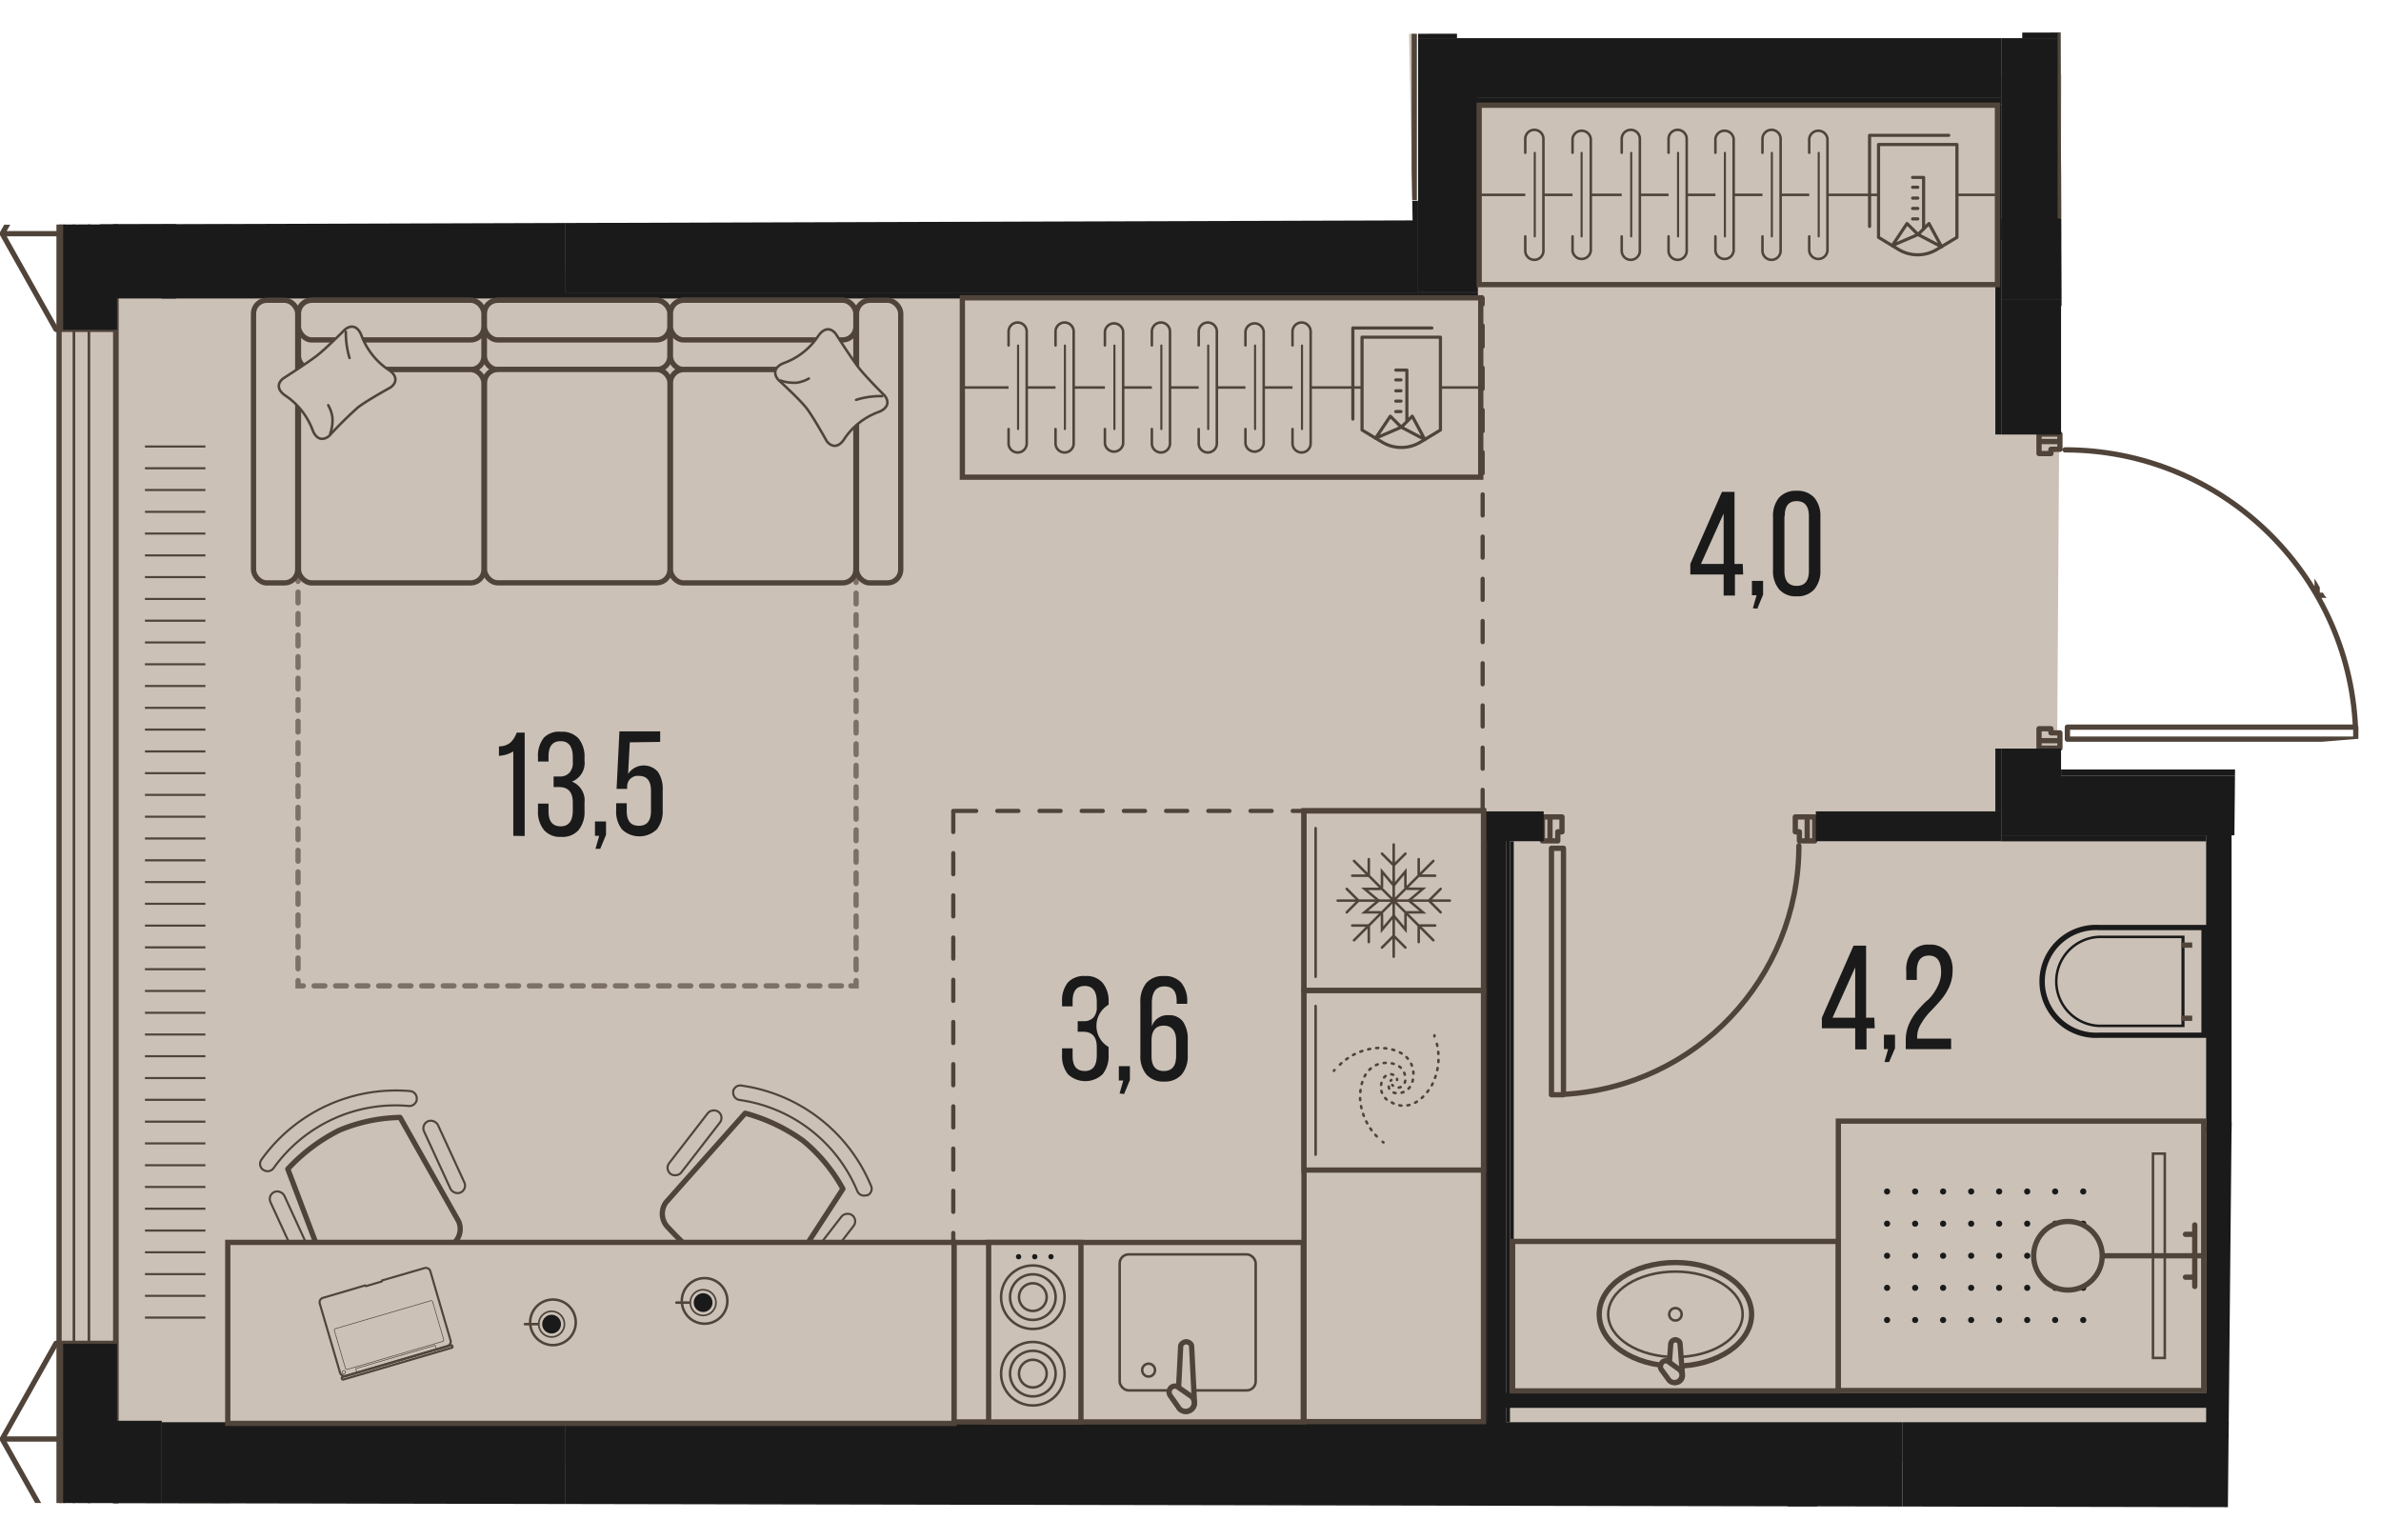 <svg version="1.1" xmlns="http://www.w3.org/2000/svg" xmlns:xlink="http://www.w3.org/1999/xlink" viewBox="0.549 215.82 225.658 139.76" width="883" height="571"><path d="m195.981 252.062 18.2 5.782 6.697 11.363 3.616 4.085 1.713 9.295-30.4 2.459 16.572.084-.683 70.45-211.147-.4V234.036l133.879-.41-.332-17.686 61.734-.12.151 36.242Z" fill="none"></path><path fill="#cbc1b7" d="m195.765 245.41-.3 45.554h15.09l.285 60.255-204.875.265V238.423H137.78v-18.578h58.135l-.15 25.564z"></path><clipPath id="a"><path d="m195.981 252.062 18.2 5.782 6.697 11.363 3.616 4.085 1.713 9.295-30.4 2.459 16.572.084-.683 70.45-211.147-.4V234.036l133.879-.41-.332-17.686 61.734-.12.151 36.242Z" fill="none"></path></clipPath><g clip-path="url(#a)"><defs><clipPath></clipPath><clipPath></clipPath><clipPath></clipPath><clipPath></clipPath><clipPath></clipPath><clipPath></clipPath><clipPath></clipPath><clipPath></clipPath><clipPath></clipPath><clipPath id="b"><path fill="none" d="M13.936 253.254h6.08v84.46h-6.08z"></path></clipPath><clipPath id="c"><path fill="none" d="M13.936 135.604h6.08v87.69h-6.08z"></path></clipPath><clipPath></clipPath><clipPath></clipPath><clipPath></clipPath><clipPath></clipPath><clipPath></clipPath><clipPath></clipPath><clipPath></clipPath><clipPath></clipPath><clipPath></clipPath><clipPath></clipPath><clipPath></clipPath><clipPath></clipPath><clipPath></clipPath><clipPath></clipPath><clipPath></clipPath><clipPath></clipPath><clipPath></clipPath><clipPath></clipPath><clipPath></clipPath><clipPath></clipPath><clipPath></clipPath><clipPath></clipPath><clipPath></clipPath><clipPath></clipPath><clipPath></clipPath><clipPath></clipPath><clipPath></clipPath><clipPath></clipPath><clipPath id="d"><path fill="none" d="M178.466 324.634h20.44v14.23h-20.44z"></path></clipPath><clipPath></clipPath><clipPath></clipPath><clipPath></clipPath><clipPath></clipPath><pattern x="0" y="0" width="68.03" height="42.52" patternTransform="matrix(1 0 0 -1 -114.414 -15186.926)" patternUnits="userSpaceOnUse"></pattern><pattern x="0" y="0" width="34.02" height="34.02" patternTransform="matrix(1 0 0 -1 -114.414 -15195.446)" patternUnits="userSpaceOnUse"></pattern><pattern x="0" y="0" width="34.02" height="34.02" patternTransform="matrix(.99 0 0 -1 -197.394 -15195.446)" patternUnits="userSpaceOnUse"></pattern></defs><g data-name="Layer 1"><path fill="none" stroke="#50443a" stroke-linecap="round" stroke-linejoin="round" stroke-width=".5" d="M6.426 225.814v9.07m9.35-3.16h-4.25m0 1.6v-7.51m0 0h-5.1m-5.67 9.07h5.67m0 0v-4.53m0 0v-4.54m0 0h-.57m0 0-5.1 9.07m5.67 0v9.07m0 0h5.1m0 0v-3.54m0 0h4.25m-9.35 99.64v9.07m9.35-1.77h-4.25m0 1.63v-8.93m0 0h-5.1m-5.67 9.07h5.67m0 0v-4.54m0 0v-4.53m0 0h-.57m0 0-5.1 9.07m0-114.24 5.1 9.07m0 0h.57m0 0v-4.53m0 0v-4.54m0 0H.756m5.67 114.24v9.07m-5.67-9.07 5.1 9.07m.57 0v-4.54m0 0v-4.53m0 0H.756m10.77-117.4h4.25m-3.68-5.91h-.57m0 0v7.51m4.25 7.09h-4.25m0 0v3.54m0 0h.57m-.57 103.4h4.25m-4.25-7.3v8.93"></path><path fill="none" stroke="#50443a" stroke-dasharray="0 0 2 2" stroke-linecap="round" stroke-linejoin="round" stroke-width=".4" d="M141.066 289.594v-48.61m0 48.61h-50.17m0 0v59.1"></path><path fill="#cbc1b7" d="M11.516 352.494h10.92v111.7h-10.92zm0-113.86h10.92v113.86h-10.92z"></path><g fill="none" stroke="#50443a" stroke-miterlimit="10" stroke-width=".2" clip-path="url(#b)"><path d="M20.016 337.614h-5.73m5.73-2.06h-5.73m5.73-2.06h-5.73m5.73-2.07h-5.73m5.73-2.06h-5.73m5.73-2.07h-5.73m5.73-2.06h-5.73m5.73-2.06h-5.73m5.73-2.07h-5.73m5.73-2.06h-5.73m5.73-2.07h-5.73m5.73-2.06h-5.73m5.73-2.07h-5.73m5.73-2.06h-5.73m5.73-2.06h-5.73m5.73-2.07h-5.73m5.73-2.06h-5.73m5.73-2.07h-5.73m5.73-2.06h-5.73m5.73-2.07h-5.73m5.73-2.06h-5.73m5.73-2.06h-5.73m5.73-2.07h-5.73m5.73-2.06h-5.73m5.73-2.07h-5.73m5.73-2.06h-5.73m5.73-2.06h-5.73m5.73-2.07h-5.73m5.73-2.06h-5.73m5.73-2.07h-5.73m5.73-2.06h-5.73m5.73-2.07h-5.73m5.73-2.06h-5.73m5.73-2.06h-5.73m5.73-2.07h-5.73m5.73-2.06h-5.73m5.73-2.07h-5.73m5.73-2.06h-5.73m5.73-2.07h-5.73m5.73-2.06h-5.73m5.73-2.06h-5.73"></path></g><path fill="#cbc1b7" d="M11.516 120.424h10.92v118.21h-10.92z"></path><g fill="none" stroke="#50443a" stroke-miterlimit="10" stroke-width=".2" clip-path="url(#c)"><path d="M20.016 223.184h-5.73m5.73-2.13h-5.73m5.73-2.14h-5.73m5.73-2.13h-5.73"></path></g><path fill="none" stroke="#50443a" stroke-miterlimit="10" stroke-width=".5" d="M11.526 11.514h908.23v675.21H11.526z" data-name="line out"></path><path fill="none" stroke="#50443a" stroke-linecap="round" stroke-linejoin="round" stroke-width=".5" d="M196.776 281.654h27.04m-27.04 1.14h-.29m27.33-1.14v1.14m-27.33 0v-1.14m0 0h.29m27.04 1.14h-27.04m-.29 0h27.33m0 0v-1.14m0 0h-27.33m0 0v1.14m-2.69-28.21v1.14m0 0h1.13m0 0v-.4m0 0h.85m0 0v-.74m0 0h-1.98m1.98 0v-.71m0 0h-1.98m0 0v.71m0 0h1.98m-1.98 28.35h1.98m0 0v-.74m0 0h-.85m0 0v-.39m0 0h-1.13m0 0v1.13m1.98 0h-1.98m0 0v.71m0 0h1.98m0 0v-.71m25.52-40.82v27.04m-1.14-27.04v-.28m1.14 27.32h-1.14m0-27.32h1.14m0 0v.28m-1.14 27.04v-27.04m0-.28v27.32m0 0h1.14m0 0v-27.32m0 0h-1.14m-.14-2.7v1.99m0 0h.74m0 0v-.85m0 0h.39m0 0v-1.14m0 0h-1.13m0 1.99v-1.99m0 0h-.71m0 0v1.99m0 0h.71m-71.29 52.3v23.07m-1.14-23.07v-.29m1.14 23.36h-1.14m0-23.36h1.14m0 0v.29m-1.14 23.07v-23.07m0-.29v23.36m0 0h1.14m0 0v-23.36m0 0h-1.14m-.14-2.97v2.27m0 0h.74m0 0v-.86m0 0h.4m0 0v-1.41m0 0h-1.14m0 2.27v-2.27m0 0h-.71m0 0v2.27m0 0h.71m24.38-2.27h-1.13m0 0v1.41m0 0h.39m0 0v.86m0 0h.74m0 0v-2.27m0 2.27h.71m0 0v-2.27m0 0h-.71m0 0v2.27m51.96-10.78c-.679-14.706-12.799-26.28-27.52-26.28m25.03 13.72c14.698-.673 26.273-12.777 26.29-27.49m-98.86 74.85c12.512-.675 22.312-11.019 22.31-23.55"></path><g fill="none" stroke="#50443a" stroke-linecap="square" stroke-linejoin="round"><path stroke-width=".5" d="M11.526 11.514h908.22v675.21H11.526z"></path><path stroke-width=".25" d="M8.976 8.964h913.32v680.31H8.976z"></path><path stroke-width=".25" d="M7.556 7.544h916.16v683.15H7.556z"></path><path stroke-width=".5" d="M6.146 6.134h918.99v685.98H6.146z"></path></g><path fill="#1a1a1a" fill-rule="evenodd" d="M6.535 225.854v9.07h9.35v-3.16h-4.25v-5.91h-5.1zm5.1 14.6h4.25v-5.53h-9.35v9.07h5.1v-3.54zm-5.1 99.64v7.44h9.35v-.14h-4.25v-7.3h-5.1zm5.1 16.66h4.25v-9.22h-9.35v10.7h5.1v-1.48z"></path><path fill="#1a1a1a" d="M223.385 286.234h5.67v145.42h-5.67zm-207.5 61.3h38.27v9.22h-38.27zm174.33-114.04h29.2v7.67h-29.2z"></path><path fill="#1a1a1a" d="M180.865 347.534h42.52v9.22h-42.52zm-45.92-131.18h5.67v24.09h-5.67zm5.67 0h49.61v5.67h-49.61z"></path><path fill="#1a1a1a" d="M190.215 216.354h5.67v19.13h-5.67zm0 24.81h5.67v12.76h-5.67zm0 42.52h5.67v8.22h-5.67zm5.67 2.55h27.5v5.67h-27.5zm-141.73-54.47h80.79v8.69h-80.79zm0 115.77h126.71v9.22H54.155z"></path><path fill="#1a1a1a" fill-rule="evenodd" d="M169.955 354.714v69.14h2.83v-69.14h-2.83z"></path><path fill="#1a1a1a" d="M139.335 355.574h1.56v10.45h-1.56zm1.85-65.94h5.67v2.83h-5.67z"></path><path fill="#1a1a1a" fill-rule="evenodd" d="M212.045 319.934v-29.31h-2.41v29.34l2.41-.03z"></path><path fill="#1a1a1a" fill-rule="evenodd" d="M211.125 349.774v-30.23h-1.49v30.26l1.49-.03z"></path><path fill="#1a1a1a" d="M172.645 289.634h17.57v2.83h-17.57zm-28.98 2.84h.35v53.43h-.35z"></path><path fill="#1a1a1a" fill-rule="evenodd" d="m141.535 289.984-.36.03v59.01h.36v-59.04z"></path><path fill="#1a1a1a" d="M141.535 290.344h.35v58.68h-.35zm.35 1.42h1.42v57.26h-1.42z"></path><path fill="#1a1a1a" fill-rule="evenodd" d="m143.655 292.114-.35.04v55.38h.35v-55.42z"></path><path fill="#1a1a1a" d="M134.945 152.294h3.69v64.06h-3.69zm57.26 33.05h3.69v31.01h-3.69z"></path><path fill="#1a1a1a" fill-rule="evenodd" d="m142.485 346.174 67.51-.01v-1.42h-67.51v1.43z"></path><path fill="#1a1a1a" d="M190.215 291.904h19.42v.57h-19.42zm20.63 27.16h4.04v29.96h-4.04zm4.04 0h8.5v2.13h-8.5zm-19-77.9h23.53v.57h-23.53zm0 44.5h207.64v.57h-207.64z"></path><path fill="#1a1a1a" fill-rule="evenodd" d="M140.615 241.024v-.57h-86.46v-8.69h-38.27v9.26h124.73z"></path><path fill="#1a1a1a" d="M140.255 222.024h49.97v.57h-49.97z"></path><path fill="#1a1a1a" fill-rule="evenodd" d="M189.655 253.914h.56v-31.32h-.55l-.01.02v31.3z"></path><path fill="#1a1a1a" d="M189.655 283.684h.57v5.95h-.57zm-179.61-51.91h7.21v9.25h-7.21z"></path><path fill="#cbc1b7" stroke="#50443a" stroke-miterlimit="10" stroke-width=".5" d="M143.906 330.394h30.87v14.17h-30.87z"></path><ellipse cx="159.336" cy="337.304" rx="7.22" ry="4.91" fill="#cbc1b7" stroke="#50443a" stroke-miterlimit="10" stroke-width=".5"></ellipse><ellipse cx="159.336" cy="337.304" rx="6.37" ry="4.05" fill="none" stroke="#50443a" stroke-miterlimit="10" stroke-width=".24"></ellipse><circle cx="159.336" cy="337.304" r=".59" fill="none" stroke="#50443a" stroke-miterlimit="10" stroke-width=".24"></circle><path d="m159.776 340.094.23 3c0 .37-.3.67-.67.67a.67.67 0 0 1-.66-.67l.22-3a.46.46 0 0 1 .44-.38c.14.01.44.12.44.38Z" fill="#cbc1b7" fill-rule="evenodd" stroke="#50443a" stroke-miterlimit="10" stroke-width=".5"></path><path d="m158.746 341.844 1 .72a.7.7 0 0 1 .01.99l-.01.01a.7.7 0 0 1-.99.01l-.01-.01-.73-1a.52.52 0 0 1 0-.62.46.46 0 0 1 .73-.1Z" fill="#cbc1b7" fill-rule="evenodd" stroke="#50443a" stroke-miterlimit="10" stroke-width=".5"></path><path fill="#cbc1b7" stroke="#50443a" stroke-miterlimit="10" stroke-width=".5" d="M174.776 318.994h34.63v25.53h-34.63z"></path><g fill="#1a1a1a" clip-path="url(#d)"><circle cx="179.396" cy="325.664" r=".29"></circle><circle cx="179.396" cy="328.714" r=".29"></circle><circle cx="179.396" cy="331.754" r=".29"></circle><circle cx="179.396" cy="334.794" r=".29"></circle><circle cx="179.396" cy="337.844" r=".29"></circle><circle cx="182.056" cy="325.664" r=".29"></circle><circle cx="182.056" cy="328.714" r=".29"></circle><circle cx="182.056" cy="331.754" r=".29"></circle><circle cx="182.056" cy="334.794" r=".29"></circle><circle cx="182.056" cy="337.844" r=".29"></circle><circle cx="184.706" cy="325.664" r=".29"></circle><circle cx="184.706" cy="328.714" r=".29"></circle><circle cx="184.706" cy="331.754" r=".29"></circle><circle cx="184.706" cy="334.794" r=".29"></circle><circle cx="184.706" cy="337.844" r=".29"></circle><circle cx="187.366" cy="325.664" r=".29"></circle><circle cx="187.366" cy="328.714" r=".29"></circle><circle cx="187.366" cy="331.754" r=".29"></circle><circle cx="187.366" cy="334.794" r=".29"></circle><circle cx="187.366" cy="337.844" r=".29"></circle><circle cx="190.016" cy="325.664" r=".29"></circle><circle cx="190.016" cy="328.714" r=".29"></circle><circle cx="190.016" cy="331.754" r=".29"></circle><circle cx="190.016" cy="334.794" r=".29"></circle><circle cx="190.016" cy="337.844" r=".29"></circle><circle cx="192.676" cy="325.664" r=".29"></circle><circle cx="192.676" cy="328.714" r=".29"></circle><circle cx="192.676" cy="331.754" r=".29"></circle><circle cx="192.676" cy="334.794" r=".29"></circle><circle cx="192.676" cy="337.844" r=".29"></circle><circle cx="195.326" cy="325.664" r=".29"></circle><circle cx="195.326" cy="328.714" r=".29"></circle><circle cx="195.326" cy="331.754" r=".29"></circle><circle cx="195.326" cy="334.794" r=".29"></circle><circle cx="195.326" cy="337.844" r=".29"></circle><circle cx="197.986" cy="325.664" r=".29"></circle><circle cx="197.986" cy="328.714" r=".29"></circle><circle cx="197.986" cy="331.754" r=".29"></circle><circle cx="197.986" cy="334.794" r=".29"></circle><circle cx="197.986" cy="337.844" r=".29"></circle></g><path fill="#cbc1b7" stroke="#50443a" stroke-miterlimit="10" stroke-width=".24" d="M204.596 322.074h1.12v19.37h-1.12z"></path><path fill="none" stroke="#50443a" stroke-miterlimit="10" stroke-width=".5" d="M209.406 331.754h-9.61"></path><path fill="none" stroke="#50443a" stroke-linecap="round" stroke-miterlimit="10" stroke-width=".5" d="M208.556 328.834v5.83m0-4.94h-.88m.88 4.06h-.88"></path><circle cx="196.536" cy="331.754" r="3.25" fill="#cbc1b7" stroke="#50443a" stroke-miterlimit="10" stroke-width=".5"></circle><path d="M199.426 310.854a5.11 5.11 0 1 1 0-10.21h10v10.21h-10Z" fill="#cbc1b7"></path><path d="M209.186 300.894v9.71h-9.76a4.86 4.86 0 1 1 0-9.71h9.76m.5-.5h-10.26a5.36 5.36 0 1 0 0 10.71h10.26v-10.71Z" fill="#1a1a1a"></path><path d="M207.296 301.654v8.19h-7.85a4.1 4.1 0 0 1 0-8.19h7.85m.24-.24h-8.09a4.34 4.34 0 0 0 0 8.67h8.14v-8.67h-.05Z" fill="#1a1a1a"></path><path fill="none" stroke="#50443a" stroke-miterlimit="10" stroke-width=".5" d="M207.296 302.314h1.02m-1.02 6.93h1.02"></path><path fill="#cbc1b7" stroke="#50443a" stroke-miterlimit="10" stroke-width=".5" d="M124.136 289.584h17.01v57.89h-17.01zm-33.19 40.91h33.12v17.01h-33.12z"></path><path fill="#cbc1b7" stroke="#50443a" stroke-miterlimit="10" stroke-width=".5" d="M94.246 330.494h8.75v17.01h-8.75z"></path><circle cx="98.436" cy="342.934" r="3.01" fill="none" stroke="#50443a" stroke-linecap="round" stroke-miterlimit="10" stroke-width=".24"></circle><path d="M98.436 340.764a2.16 2.16 0 1 1 0 4.32 2.16 2.16 0 0 1 0-4.32h0Z" fill="none" stroke="#50443a" stroke-linecap="round" stroke-miterlimit="10" stroke-width=".24"></path><path d="M98.436 341.614a1.31 1.31 0 1 1-1.31 1.31h0c0-.724.586-1.31 1.31-1.31Z" fill="none" stroke="#50443a" stroke-linecap="round" stroke-miterlimit="10" stroke-width=".24"></path><circle cx="98.436" cy="335.684" r="3.01" fill="none" stroke="#50443a" stroke-linecap="round" stroke-miterlimit="10" stroke-width=".24"></circle><path d="M98.436 333.514a2.16 2.16 0 1 1 0 4.32 2.16 2.16 0 0 1 0-4.32h0Z" fill="none" stroke="#50443a" stroke-linecap="round" stroke-miterlimit="10" stroke-width=".24"></path><path d="M98.436 334.364a1.31 1.31 0 1 1-1.31 1.31h0c0-.724.586-1.31 1.31-1.31Z" fill="none" stroke="#50443a" stroke-linecap="round" stroke-miterlimit="10" stroke-width=".24"></path><circle cx="100.156" cy="331.844" r=".25" fill="#1a1a1a"></circle><circle cx="98.616" cy="331.844" r=".25" fill="#1a1a1a"></circle><circle cx="97.086" cy="331.844" r=".25" fill="#1a1a1a"></circle><path fill="#cbc1b7" d="M104.856 330.814h16.51v16.37h-16.51z"></path><rect x="106.666" y="331.624" width="12.89" height="12.89" rx=".85" ry=".85" fill="none" stroke="#50443a" stroke-linecap="round" stroke-miterlimit="10" stroke-width=".24"></rect><path d="m113.486 340.354.27 5.36a.79.79 0 0 1-1.58 0l.27-5.36c0-.28.35-.45.52-.45.16 0 .51.13.52.45Z" fill="#cbc1b7" fill-rule="evenodd" stroke="#50443a" stroke-miterlimit="10" stroke-width=".5"></path><path d="m112.266 344.254 1.23.85a.83.83 0 0 1 0 1.16.82.82 0 0 1-1.16 0l-.86-1.23a.58.58 0 0 1 0-.72.53.53 0 0 1 .79-.06Z" fill="#cbc1b7" fill-rule="evenodd" stroke="#50443a" stroke-miterlimit="10" stroke-width=".5"></path><circle cx="109.406" cy="342.594" r=".61" fill="none" stroke="#50443a" stroke-linecap="round" stroke-miterlimit="10" stroke-width=".24"></circle><path fill="#cbc1b7" stroke="#50443a" stroke-miterlimit="10" stroke-width=".5" d="M124.136 289.594h17.01v17.01h-17.01z"></path><path fill="none" stroke="#50443a" stroke-linecap="round" stroke-miterlimit="10" stroke-width=".24" d="M133.916 296.974h1.49l-1.33 1.12m-.16 1.11h1.49l-1.33-1.11m-.32 1.28v1.48l-1.12-1.33"></path><path fill="none" stroke="#50443a" stroke-linecap="round" stroke-miterlimit="10" stroke-width=".24" d="M131.526 299.374v1.48l1.12-1.33m-1.29-.32h-1.48l1.33-1.11m.15-1.11h-1.48l1.33 1.11m.32-1.28v-1.48l1.11 1.33"></path><path fill="none" stroke="#50443a" stroke-linecap="round" stroke-miterlimit="10" stroke-width=".24" d="M133.746 296.814v-1.48l-1.11 1.33m0 1.43h5.32m-1.98 0 1.11-1.11m0 2.22-1.11-1.11m-3.34 0 3.76 3.76m-1.39-1.4h1.56m-1.56 1.57v-1.57m-2.37-2.36v5.32m0-1.98 1.11 1.11m-2.22 0 1.11-1.11m0-3.34-3.76 3.76m1.4-1.4v1.57m-1.57-1.57h1.57m2.36-2.36h-5.31m1.97 0-1.11 1.11m0-2.22 1.11 1.11m3.34 0-3.76-3.76m1.4 1.4h-1.57m1.57-1.57v1.57m2.36 2.36v-5.32m0 1.98-1.11-1.11m2.22 0-1.11 1.11m0 3.34 3.76-3.76m-1.39 1.4v-1.57m1.56 1.57h-1.56m-9.77-4.51v14.09"></path><path fill="#cbc1b7" stroke="#50443a" stroke-miterlimit="10" stroke-width=".5" d="M124.136 306.624h17.01v17.01h-17.01z"></path><g fill="none" stroke="#50443a" stroke-linecap="round" stroke-linejoin="round" stroke-width=".24"><path d="m132.496 315.564.07.07"></path><path d="M133.116 315.814a.59.59 0 0 0 .31-.12.88.88 0 0 0 .32-.67c0-.77-.49-1.55-1.83-1.55-.95 0-2.41.62-2.47 3.24h0a5.67 5.67 0 0 0 1.87 4" stroke-dasharray="0 0 .19 .58"></path><path d="m131.586 320.954.08.06"></path></g><g fill="none" stroke="#50443a" stroke-linecap="round" stroke-linejoin="round" stroke-width=".24"><path d="M132.956 315.094v-.1"></path><path d="M132.586 314.604a.54.54 0 0 0-.33-.05.84.84 0 0 0-.61.42 1.55 1.55 0 0 0 .8 2.25c.81.48 2.38.68 3.76-1.55h0a5.66 5.66 0 0 0 .41-4.41" stroke-dasharray="0 0 .19 .58"></path><path d="M136.496 310.964v-.1"></path></g><g fill="none" stroke="#50443a" stroke-linecap="round" stroke-linejoin="round" stroke-width=".24"><path d="m132.416 315.094-.07.07"></path><path d="M132.166 315.724a.59.59 0 0 0 .12.31c.165.2.41.317.67.32.77 0 1.55-.49 1.55-1.83 0-.95-.62-2.41-3.24-2.47h0a5.67 5.67 0 0 0-4 1.87" stroke-dasharray="0 0 .19 .58"></path><path d="m127.026 314.154-.06.07"></path></g><path fill="none" stroke="#50443a" stroke-linecap="round" stroke-miterlimit="10" stroke-width=".24" d="M125.236 308.084v14.09"></path><path fill="none" stroke="#7c7067" stroke-linecap="round" stroke-miterlimit="10" stroke-width=".5" d="M28.796 305.674v.5h.5"></path><path fill="none" stroke="#7c7067" stroke-dasharray="0 0 1.02 1.02" stroke-linecap="round" stroke-miterlimit="10" stroke-width=".5" d="M30.316 306.174h50.36"></path><path fill="none" stroke="#7c7067" stroke-linecap="round" stroke-miterlimit="10" stroke-width=".5" d="M81.186 306.174h.5v-.5"></path><path fill="none" stroke="#7c7067" stroke-dasharray="0 0 1.02 1.02" stroke-linecap="round" stroke-miterlimit="10" stroke-width=".5" d="M81.686 304.654v-38.36"></path><path fill="none" stroke="#7c7067" stroke-linecap="round" stroke-miterlimit="10" stroke-width=".5" d="M81.686 265.784v-.5h-.5"></path><path fill="none" stroke="#7c7067" stroke-dasharray="0 0 1.02 1.02" stroke-linecap="round" stroke-miterlimit="10" stroke-width=".5" d="M80.166 265.284h-50.36"></path><path fill="none" stroke="#7c7067" stroke-linecap="round" stroke-miterlimit="10" stroke-width=".5" d="M29.296 265.284h-.5v.5"></path><path fill="none" stroke="#7c7067" stroke-dasharray="0 0 1.02 1.02" stroke-linecap="round" stroke-miterlimit="10" stroke-width=".5" d="M28.796 266.814v38.35"></path><path d="M189.856 239.714h-49.12v-17h49.12v17Z" fill="#cbc1b7" fill-rule="evenodd" stroke="#50443a" stroke-miterlimit="10" stroke-width=".5"></path><path d="M140.736 231.204h49.12" fill="none" stroke="#50443a" stroke-linecap="round" stroke-miterlimit="10" stroke-width=".24"></path><path d="M145.106 235.144v1.36a.86.86 0 1 0 1.72 0v-10.6a.86.86 0 1 0-1.72 0v1.31" fill="#cbc1b7" fill-rule="evenodd" stroke="#50443a" stroke-linecap="round" stroke-miterlimit="10" stroke-width=".24"></path><path fill="none" stroke="#50443a" stroke-linecap="round" stroke-miterlimit="10" stroke-width=".2" d="M146.006 227.224v7.92"></path><path d="M149.586 235.144v1.36a.87.87 0 0 0 1.73 0v-10.6a.87.87 0 0 0-1.73 0v1.31" fill="#cbc1b7" fill-rule="evenodd" stroke="#50443a" stroke-linecap="round" stroke-miterlimit="10" stroke-width=".24"></path><path fill="none" stroke="#50443a" stroke-linecap="round" stroke-miterlimit="10" stroke-width=".2" d="M150.446 227.224v7.92"></path><path d="M154.246 235.144v1.36a.86.86 0 1 0 1.72 0v-10.6a.86.86 0 1 0-1.72 0v1.31" fill="#cbc1b7" fill-rule="evenodd" stroke="#50443a" stroke-linecap="round" stroke-miterlimit="10" stroke-width=".24"></path><path fill="none" stroke="#50443a" stroke-linecap="round" stroke-miterlimit="10" stroke-width=".2" d="M155.146 227.224v7.92"></path><path d="M158.686 235.144v1.36a.86.86 0 1 0 1.72 0v-10.6a.86.86 0 1 0-1.72 0v1.31" fill="#cbc1b7" fill-rule="evenodd" stroke="#50443a" stroke-linecap="round" stroke-miterlimit="10" stroke-width=".24"></path><path fill="none" stroke="#50443a" stroke-linecap="round" stroke-miterlimit="10" stroke-width=".2" d="M159.586 227.224v7.92"></path><path d="M163.126 235.144v1.36a.87.87 0 0 0 1.73 0v-10.6a.87.87 0 0 0-1.73 0v1.31" fill="#cbc1b7" fill-rule="evenodd" stroke="#50443a" stroke-linecap="round" stroke-miterlimit="10" stroke-width=".24"></path><path fill="none" stroke="#50443a" stroke-linecap="round" stroke-miterlimit="10" stroke-width=".2" d="M164.026 227.224v7.92"></path><path d="M167.586 235.144v1.36a.86.86 0 1 0 1.72 0v-10.6a.86.86 0 1 0-1.72 0v1.31" fill="#cbc1b7" fill-rule="evenodd" stroke="#50443a" stroke-linecap="round" stroke-miterlimit="10" stroke-width=".24"></path><path fill="none" stroke="#50443a" stroke-linecap="round" stroke-miterlimit="10" stroke-width=".2" d="M168.476 227.224v7.92"></path><path d="M172.016 235.144v1.36a.87.87 0 0 0 1.73 0v-10.6a.87.87 0 0 0-1.73 0v1.31" fill="#cbc1b7" fill-rule="evenodd" stroke="#50443a" stroke-linecap="round" stroke-miterlimit="10" stroke-width=".24"></path><path fill="none" stroke="#50443a" stroke-linecap="round" stroke-miterlimit="10" stroke-width=".2" d="M172.916 227.224v7.92"></path><rect x="64.086" y="241.194" width="17.58" height="6.57" rx="1.26" ry="1.26" fill="#cbc1b7" stroke="#50443a" stroke-linecap="round" stroke-linejoin="round" stroke-width=".5"></rect><rect x="81.726" y="241.194" width="4.19" height="26.79" rx="1.26" ry="1.26" fill="#cbc1b7" stroke="#50443a" stroke-linecap="round" stroke-linejoin="round" stroke-width=".5"></rect><rect x="24.576" y="241.194" width="4.19" height="26.79" rx="1.26" ry="1.26" fill="#cbc1b7" stroke="#50443a" stroke-linecap="round" stroke-linejoin="round" stroke-width=".5"></rect><rect x="64.086" y="241.194" width="17.58" height="3.76" rx="1.26" ry="1.26" fill="#cbc1b7" stroke="#50443a" stroke-linecap="round" stroke-linejoin="round" stroke-width=".5"></rect><rect x="64.086" y="247.764" width="17.58" height="20.22" rx="1.26" ry="1.26" fill="#cbc1b7" stroke="#50443a" stroke-linecap="round" stroke-linejoin="round" stroke-width=".5"></rect><rect x="46.456" y="241.194" width="17.58" height="6.57" rx="1.26" ry="1.26" fill="#cbc1b7" stroke="#50443a" stroke-linecap="round" stroke-linejoin="round" stroke-width=".5"></rect><rect x="46.456" y="241.194" width="17.58" height="3.76" rx="1.26" ry="1.26" fill="#cbc1b7" stroke="#50443a" stroke-linecap="round" stroke-linejoin="round" stroke-width=".5"></rect><rect x="46.466" y="247.754" width="17.58" height="20.22" rx="1.26" ry="1.26" fill="#cbc1b7" stroke="#50443a" stroke-linecap="round" stroke-linejoin="round" stroke-width=".5"></rect><rect x="28.836" y="241.194" width="17.58" height="6.57" rx="1.26" ry="1.26" fill="#cbc1b7" stroke="#50443a" stroke-linecap="round" stroke-linejoin="round" stroke-width=".5"></rect><rect x="28.836" y="241.194" width="17.58" height="3.76" rx="1.26" ry="1.26" fill="#cbc1b7" stroke="#50443a" stroke-linecap="round" stroke-linejoin="round" stroke-width=".5"></rect><rect x="28.836" y="247.764" width="17.58" height="20.22" rx="1.26" ry="1.26" fill="#cbc1b7" stroke="#50443a" stroke-linecap="round" stroke-linejoin="round" stroke-width=".5"></rect><path d="M78.906 254.554s-1.22-2.2-1.88-3.08-2.72-2.73-2.74-2.77c-.54-.68-.22-1.28.62-1.58a6.58 6.58 0 0 0 3.17-2.51c.49-.74 1.14-.92 1.68-.24 0 0 1.38 2.16 2.09 3.1s2.52 2.73 2.54 2.75c.54.68.22 1.28-.62 1.58a6.62 6.62 0 0 0-3.18 2.51c-.48.78-1.14.92-1.68.24Z" fill="#cbc1b7"></path><path d="M78.906 254.554s-1.22-2.2-1.88-3.08-2.72-2.73-2.74-2.77c-.54-.68-.22-1.28.62-1.58a6.58 6.58 0 0 0 3.17-2.51c.49-.74 1.14-.92 1.68-.24 0 0 1.38 2.16 2.09 3.1s2.52 2.73 2.54 2.75c.54.68.22 1.28-.62 1.58a6.62 6.62 0 0 0-3.18 2.51c-.48.78-1.14.92-1.68.24Z" fill="none" stroke="#50443a" stroke-linecap="round" stroke-linejoin="round" stroke-width=".24"></path><path d="M74.516 248.804a4 4 0 0 0 1.6.2 3.38 3.38 0 0 0 1.09-.39m6.95 1.67a7.69 7.69 0 0 0-2.47.35" fill="none" stroke="#50443a" stroke-linecap="round" stroke-linejoin="round" stroke-width=".24"></path><path d="M37.586 249.444s-2.21 1.22-3.08 1.88a35.803 35.803 0 0 0-2.77 2.74c-.69.54-1.28.22-1.58-.62a6.78 6.78 0 0 0-2.51-3.18c-.75-.48-.93-1.13-.24-1.67 0 0 2.16-1.38 3.1-2.09s2.72-2.52 2.74-2.54c.69-.54 1.28-.22 1.58.62a6.78 6.78 0 0 0 2.51 3.18c.77.48.95 1.14.25 1.68Z" fill="#cbc1b7"></path><path d="M37.586 249.444s-2.21 1.22-3.08 1.88a35.803 35.803 0 0 0-2.77 2.74c-.69.54-1.28.22-1.58-.62a6.78 6.78 0 0 0-2.51-3.18c-.75-.48-.93-1.13-.24-1.67 0 0 2.16-1.38 3.1-2.09s2.72-2.52 2.74-2.54c.69-.54 1.28-.22 1.58.62a6.78 6.78 0 0 0 2.51 3.18c.77.48.95 1.14.25 1.68Z" fill="none" stroke="#50443a" stroke-linecap="round" stroke-linejoin="round" stroke-width=".24"></path><path d="M31.846 253.834a3.78 3.78 0 0 0 .2-1.6 3.38 3.38 0 0 0-.39-1.09m1.67-6.96a8.31 8.31 0 0 0 .35 2.48" fill="none" stroke="#50443a" stroke-linecap="round" stroke-linejoin="round" stroke-width=".24"></path><path d="M178.586 226.434h7.43v8.8l-1.91 1.15a3.51 3.51 0 0 1-3.62 0l-1.9-1.15v-8.8Z" fill="#cbc1b7" stroke="#50443a" stroke-linecap="round" stroke-linejoin="round" stroke-width=".3"></path><path fill="none" stroke="#50443a" stroke-linecap="round" stroke-linejoin="round" stroke-width=".3" d="m184.566 236.134-2.24-1.17 1.04-1.04 1.2 2.21zm-4.68-.12 2.44-1.05-1.04-1.04-1.4 2.09z"></path><path fill="none" stroke="#50443a" stroke-linecap="round" stroke-linejoin="round" stroke-width=".3" d="M181.816 229.554h1.04v4.88m-.55-.95h-.49m.49-.99h-.49m.49-.98h-.49m.49-1.03h-.49m3.42-4.92h-7.5v8.63"></path><path d="M140.886 257.964h-49.13v-17h49.13v17Z" fill="#cbc1b7" fill-rule="evenodd" stroke="#50443a" stroke-miterlimit="10" stroke-width=".5"></path><path d="M91.756 249.464h49.13" fill="none" stroke="#50443a" stroke-linecap="round" stroke-miterlimit="10" stroke-width=".24"></path><path d="M96.136 253.404v1.36a.86.86 0 1 0 1.72 0v-10.6a.86.86 0 1 0-1.72 0v1.31" fill="#cbc1b7" fill-rule="evenodd" stroke="#50443a" stroke-linecap="round" stroke-miterlimit="10" stroke-width=".24"></path><path fill="none" stroke="#50443a" stroke-linecap="round" stroke-miterlimit="10" stroke-width=".2" d="M97.036 245.484v7.92"></path><path d="M100.586 253.404v1.36a.86.86 0 1 0 1.72 0v-10.6a.86.86 0 1 0-1.72 0v1.31" fill="#cbc1b7" fill-rule="evenodd" stroke="#50443a" stroke-linecap="round" stroke-miterlimit="10" stroke-width=".24"></path><path fill="none" stroke="#50443a" stroke-linecap="round" stroke-miterlimit="10" stroke-width=".2" d="M101.476 245.484v7.92"></path><path d="M105.266 253.404v1.36a.87.87 0 0 0 1.73 0v-10.6a.87.87 0 0 0-1.73 0v1.31" fill="#cbc1b7" fill-rule="evenodd" stroke="#50443a" stroke-linecap="round" stroke-miterlimit="10" stroke-width=".24"></path><path fill="none" stroke="#50443a" stroke-linecap="round" stroke-miterlimit="10" stroke-width=".2" d="M106.166 245.484v7.92"></path><path d="M109.716 253.404v1.36a.86.86 0 1 0 1.72 0v-10.6a.86.86 0 1 0-1.72 0v1.31" fill="#cbc1b7" fill-rule="evenodd" stroke="#50443a" stroke-linecap="round" stroke-miterlimit="10" stroke-width=".24"></path><path fill="none" stroke="#50443a" stroke-linecap="round" stroke-miterlimit="10" stroke-width=".2" d="M110.616 245.484v7.92"></path><path d="M114.156 253.404v1.36a.86.86 0 1 0 1.72 0v-10.6a.86.86 0 1 0-1.72 0v1.31" fill="#cbc1b7" fill-rule="evenodd" stroke="#50443a" stroke-linecap="round" stroke-miterlimit="10" stroke-width=".24"></path><path fill="none" stroke="#50443a" stroke-linecap="round" stroke-miterlimit="10" stroke-width=".2" d="M115.056 245.484v7.92"></path><path d="M118.586 253.404v1.36a.87.87 0 0 0 1.73 0v-10.6a.87.87 0 0 0-1.73 0v1.31" fill="#cbc1b7" fill-rule="evenodd" stroke="#50443a" stroke-linecap="round" stroke-miterlimit="10" stroke-width=".24"></path><path fill="none" stroke="#50443a" stroke-linecap="round" stroke-miterlimit="10" stroke-width=".2" d="M119.496 245.484v7.92"></path><path d="M123.046 253.404v1.36a.86.86 0 1 0 1.72 0v-10.6a.86.86 0 1 0-1.72 0v1.31" fill="#cbc1b7" fill-rule="evenodd" stroke="#50443a" stroke-linecap="round" stroke-miterlimit="10" stroke-width=".24"></path><path fill="none" stroke="#50443a" stroke-linecap="round" stroke-miterlimit="10" stroke-width=".2" d="M123.946 245.484v7.92"></path><path d="M129.636 244.694h7.43v8.8l-1.9 1.15a3.51 3.51 0 0 1-3.62 0l-1.91-1.15v-8.8Z" fill="#cbc1b7" stroke="#50443a" stroke-linecap="round" stroke-linejoin="round" stroke-width=".3"></path><path fill="none" stroke="#50443a" stroke-linecap="round" stroke-linejoin="round" stroke-width=".3" d="m135.586 254.394-2.23-1.17 1.04-1.04 1.19 2.21zm-4.67-.12 2.44-1.05-1.04-1.04-1.4 2.09zm1.92-6.46h1.05v4.88m-.56-.95h-.49m.49-.99h-.49m.49-.98h-.49m.49-1.03h-.49m3.42-4.92h-7.49v8.63"></path><path d="M195.806 233.194v-45.68h17v45.68h-17Z" fill="#cbc1b7" fill-rule="evenodd" stroke="#50443a" stroke-miterlimit="10" stroke-width=".5"></path><path d="M204.306 187.514v45.68" fill="none" stroke="#50443a" stroke-linecap="round" stroke-miterlimit="10" stroke-width=".24"></path><path d="M200.376 217.794h-1.36a.87.87 0 1 0 0 1.73h10.57a.87.87 0 0 0 0-1.73h-1.31" fill="#cbc1b7" fill-rule="evenodd" stroke="#50443a" stroke-linecap="round" stroke-miterlimit="10" stroke-width=".24"></path><path fill="none" stroke="#50443a" stroke-linecap="round" stroke-miterlimit="10" stroke-width=".2" d="M208.296 218.704h-7.92"></path><path d="M209.076 222.994v7.43h-8.8l-1.15-1.91a3.49 3.49 0 0 1 0-3.61l1.15-1.91h8.8Z" fill="#cbc1b7" stroke="#50443a" stroke-linecap="round" stroke-linejoin="round" stroke-width=".3"></path><path fill="none" stroke="#50443a" stroke-linecap="round" stroke-linejoin="round" stroke-width=".3" d="m199.386 228.944 1.16-2.23 1.05 1.04-2.21 1.19zm.12-4.67 1.04 2.44 1.05-1.04-2.09-1.4zm6.46 1.92v1.05h-4.88m.95-.56v-.49m.98.49v-.49m.99.49v-.49m1.03.49v-.49m4.92 3.43v-7.5h-8.63"></path><path d="M46.076 231.504v-60.73a2.41 2.41 0 0 1 2.41-2.41h42.2a2.41 2.41 0 0 1 2.41 2.41v60.73h-47.02Z" fill="#cbc1b7" stroke="#50443a" stroke-miterlimit="10" stroke-width=".5"></path><path d="M47.816 227.994v-56.1c0-.944.765-1.71 1.71-1.71h39.77c.944 0 1.71.766 1.71 1.71v56.1a1.78 1.78 0 0 1-1.77 1.8h-39.64a1.78 1.78 0 0 1-1.78-1.8Z" fill="#cbc1b7" stroke="#50443a" stroke-miterlimit="10" stroke-width=".24"></path><path d="M87.356 228.094c-.06 0-4.84-.64-7-.68s-7.45.68-7.53.68c-1.69 0-2.21-1-1.65-2.31a8.6 8.6 0 0 0 0-6.35c-.56-1.33 0-2.31 1.65-2.31 0 0 5 .41 7.24.45s7.2-.45 7.25-.45c1.69 0 2.21 1 1.65 2.31a8.6 8.6 0 0 0 0 6.35c.62 1.31.08 2.31-1.61 2.31Z" fill="#cbc1b7" stroke="#50443a" stroke-miterlimit="10" stroke-width=".24"></path><path d="M87.356 228.094c-.06 0-4.84-.64-7-.68s-7.45.68-7.53.68c-1.69 0-2.21-1-1.65-2.31a8.6 8.6 0 0 0 0-6.35c-.56-1.33 0-2.31 1.65-2.31 0 0 5 .41 7.24.45s7.2-.45 7.25-.45c1.69 0 2.21 1 1.65 2.31a8.6 8.6 0 0 0 0 6.35c.62 1.31.08 2.31-1.61 2.31Z" fill="none" stroke="#50443a" stroke-linecap="round" stroke-linejoin="round" stroke-width=".24"></path><path d="M73.296 227.904a7.28 7.28 0 0 0 2.23-1.77 4.65 4.65 0 0 0 .72-1.72m10.93-6.94a12.1 12.1 0 0 0-2.45 3.39" fill="none" stroke="#50443a" stroke-linecap="round" stroke-linejoin="round" stroke-width=".24"></path><path fill="#cbc1b7" stroke="#50443a" stroke-miterlimit="10" stroke-width=".53" d="M27.466 217.324h17.01v14.11h-17.01z"></path><circle cx="31.786" cy="227.014" r="2.7" fill="#cbc1b7" stroke="#50443a" stroke-miterlimit="10" stroke-width=".24"></circle><ellipse cx="38.778" cy="220.03" rx="5.39" ry="2.78" transform="rotate(-45 38.778 220.03)" fill="#cbc1b7" stroke="#50443a" stroke-miterlimit="10" stroke-width=".5"></ellipse><path fill="none" stroke="#50443a" stroke-linecap="round" stroke-miterlimit="10" stroke-width=".5" d="m34.966 223.844-3.18 3.17"></path><path fill="none" stroke="#50443a" stroke-linecap="round" stroke-miterlimit="10" stroke-width=".2" d="m38.366 220.444-3.17 3.17"></path><path fill="#cbc1b7" stroke="#50443a" stroke-miterlimit="10" stroke-width=".53" d="M94.776 217.324h17.01v14.11h-17.01z"></path><circle cx="107.466" cy="227.014" r="2.7" fill="#cbc1b7" stroke="#50443a" stroke-miterlimit="10" stroke-width=".24"></circle><ellipse cx="100.477" cy="220.021" rx="2.78" ry="5.39" transform="rotate(-45 100.477 220.021)" fill="#cbc1b7" stroke="#50443a" stroke-miterlimit="10" stroke-width=".5"></ellipse><path fill="none" stroke="#50443a" stroke-linecap="round" stroke-miterlimit="10" stroke-width=".5" d="m104.286 223.844 3.18 3.17"></path><path fill="none" stroke="#50443a" stroke-linecap="round" stroke-miterlimit="10" stroke-width=".2" d="m100.886 220.444 3.17 3.17"></path><path d="M65.416 227.904c-.06 0-4.69-.64-6.76-.68s-7.23.69-7.31.68c-1.64 0-2.14-1-1.61-2.3a8.83 8.83 0 0 0 0-6.36c-.54-1.32 0-2.3 1.61-2.3 0 0 4.81.41 7 .45s7-.45 7-.45c1.65 0 2.15 1 1.61 2.3a8.83 8.83 0 0 0 0 6.36c.63 1.33.11 2.31-1.54 2.3Z" fill="#cbc1b7" stroke="#50443a" stroke-miterlimit="10" stroke-width=".24"></path><path d="M65.416 227.904c-.06 0-4.69-.64-6.76-.68s-7.23.69-7.31.68c-1.64 0-2.14-1-1.61-2.3a8.83 8.83 0 0 0 0-6.36c-.54-1.32 0-2.3 1.61-2.3 0 0 4.81.41 7 .45s7-.45 7-.45c1.65 0 2.15 1 1.61 2.3a8.83 8.83 0 0 0 0 6.36c.63 1.33.11 2.31-1.54 2.3Z" fill="none" stroke="#50443a" stroke-linecap="round" stroke-linejoin="round" stroke-width=".24"></path><path d="M51.766 227.714a6.87 6.87 0 0 0 2.16-1.78 4.47 4.47 0 0 0 .7-1.72m10.62-6.94a12.33 12.33 0 0 0-2.38 3.39" fill="none" stroke="#50443a" stroke-linecap="round" stroke-linejoin="round" stroke-width=".24"></path><path d="M117.586 231.454v-64.51h17v64.51h-17Z" fill="#cbc1b7" fill-rule="evenodd" stroke="#50443a" stroke-miterlimit="10" stroke-width=".5"></path><path d="M126.056 166.944v64.51" fill="none" stroke="#50443a" stroke-linecap="round" stroke-miterlimit="10" stroke-width=".24"></path><path d="M130.846 217.214v7.42h-8.8l-1.15-1.9a3.51 3.51 0 0 1 0-3.62l1.15-1.9h8.8Z" fill="#cbc1b7" stroke="#50443a" stroke-linecap="round" stroke-linejoin="round" stroke-width=".3"></path><path fill="none" stroke="#50443a" stroke-linecap="round" stroke-linejoin="round" stroke-width=".3" d="m121.146 223.164 1.17-2.24 1.05 1.04-2.22 1.2z"></path><path fill="none" stroke="#50443a" stroke-linecap="round" stroke-linejoin="round" stroke-width=".3" d="m121.276 218.494 1.04 2.43 1.05-1.03-2.09-1.4zm6.45 1.92v1.05h-4.87m.94-.56v-.49m.99.49v-.49m.99.49v-.49m1.03.49v-.49m4.91 3.42v-7.5h-8.62"></path><path d="M70.876 315.634a15.64 15.64 0 0 1 12.21 9.46.67.67 0 0 1-.33.93h-.11a.7.7 0 0 1-.86-.43 14.24 14.24 0 0 0-11.12-8.6.71.71 0 0 1-.63-.72v-.12a.69.69 0 0 1 .84-.52Z" fill="#cbc1b7"></path><path d="M70.876 315.634a15.64 15.64 0 0 1 12.21 9.46.67.67 0 0 1-.33.93h-.11a.7.7 0 0 1-.86-.43 14.24 14.24 0 0 0-11.12-8.6.71.71 0 0 1-.63-.72v-.12a.69.69 0 0 1 .84-.52Z" fill="none" stroke="#50443a" stroke-miterlimit="10" stroke-width=".2"></path><path d="M71.176 318.244a17.07 17.07 0 0 1 5.49 2.61 15.71 15.71 0 0 1 3.77 4.56l-6.16 9.49a1.83 1.83 0 0 1-2.37.39 39.76 39.76 0 0 1-4.33-2.69 40.488 40.488 0 0 1-3.7-3.52 1.84 1.84 0 0 1-.21-2.39l7.51-8.45Z" fill="#cbc1b7" stroke="#50443a" stroke-linecap="round" stroke-linejoin="round" stroke-width=".5"></path><rect x="75.328" y="330.126" width="7.43" height="1.45" rx=".72" ry=".72" transform="rotate(-52.27 79.043 330.851)" fill="#cbc1b7" stroke="#50443a" stroke-miterlimit="10" stroke-width=".2"></rect><rect x="62.656" y="320.328" width="7.43" height="1.45" rx=".72" ry=".72" transform="rotate(-52.27 66.371 321.053)" fill="#cbc1b7" stroke="#50443a" stroke-miterlimit="10" stroke-width=".2"></rect><path d="M25.366 322.594a15.66 15.66 0 0 1 14-6.45.69.69 0 0 1 .68.72v.12a.71.71 0 0 1-.78.57 14.22 14.22 0 0 0-12.77 5.87.7.7 0 0 1-.94.22l-.1-.06a.69.69 0 0 1-.09-.99Z" fill="#cbc1b7"></path><path d="M25.366 322.594a15.66 15.66 0 0 1 14-6.45.69.69 0 0 1 .68.72v.12a.71.71 0 0 1-.78.57 14.22 14.22 0 0 0-12.77 5.87.7.7 0 0 1-.94.22l-.1-.06a.69.69 0 0 1-.09-.99Z" fill="none" stroke="#50443a" stroke-miterlimit="10" stroke-width=".2"></path><path d="M27.826 323.534a17 17 0 0 1 4.85-3.66 15.63 15.63 0 0 1 5.79-1.23l5.55 9.85a1.82 1.82 0 0 1-.74 2.28 41.15 41.15 0 0 1-4.4 2.6 39.08 39.08 0 0 1-4.83 1.64 1.82 1.82 0 0 1-2.21-.91l-4.01-10.57Z" fill="#cbc1b7" stroke="#50443a" stroke-linecap="round" stroke-linejoin="round" stroke-width=".5"></path><rect x="41.924" y="318.672" width="1.45" height="7.43" rx=".72" ry=".72" transform="rotate(-24.7 42.649 322.387)" fill="#cbc1b7" stroke="#50443a" stroke-miterlimit="10" stroke-width=".2"></rect><rect x="27.367" y="325.374" width="1.45" height="7.43" rx=".72" ry=".72" transform="rotate(-24.7 28.092 329.09)" fill="#cbc1b7" stroke="#50443a" stroke-miterlimit="10" stroke-width=".2"></rect><path fill="#cbc1b7" stroke="#50443a" stroke-miterlimit="10" stroke-width=".5" d="M22.136 330.484h68.83v17.16h-68.83z"></path><rect x="32.728" y="341.737" width="10.92" height=".25" rx=".09" ry=".09" transform="rotate(-16.33 38.188 341.862)" fill="none" stroke="#50443a" stroke-linecap="round" stroke-linejoin="round" stroke-width=".2"></rect><path d="M36.756 334.094h0a.09.09 0 0 1-.06.11l-1.43.42a.09.09 0 0 1-.11-.06h0l-4 1.18a.44.44 0 0 0-.3.55l1.92 6.54a.44.44 0 0 0 .544.302l.006-.002 9.62-2.82a.44.44 0 0 0 .3-.55l-1.91-6.54a.44.44 0 0 0-.55-.3l-4.03 1.17Z" fill="none" stroke="#50443a" stroke-linecap="round" stroke-linejoin="round" stroke-width=".2"></path><rect x="32.569" y="337.258" width="9.7" height="4.02" rx=".13" ry=".13" transform="rotate(-16.33 37.42 339.268)" fill="none" stroke="#50443a" stroke-linecap="round" stroke-linejoin="round" stroke-width=".06"></rect><circle cx="33.136" cy="342.794" r=".16" fill="none" stroke="#50443a" stroke-linecap="round" stroke-linejoin="round" stroke-width=".06"></circle><path fill="none" stroke="#50443a" stroke-linecap="round" stroke-linejoin="round" stroke-width=".06" d="m34.263 342.448 7.533-2.207.118.403-7.533 2.207z"></path><circle cx="67.326" cy="336.034" r="2.16" fill="#cbc1b7" stroke="#50443a" stroke-miterlimit="10" stroke-width=".24"></circle><circle cx="67.186" cy="336.194" r="1.22" fill="#cbc1b7" stroke="#50443a" stroke-linecap="round" stroke-linejoin="round" stroke-width=".16"></circle><circle cx="67.186" cy="336.194" r=".89" fill="#1a1a1a"></circle><path fill="none" stroke="#50443a" stroke-linecap="round" stroke-linejoin="round" stroke-width=".24" d="M64.656 336.194h1.25"></path><circle cx="52.956" cy="338.064" r="2.16" fill="#cbc1b7" stroke="#50443a" stroke-miterlimit="10" stroke-width=".24"></circle><circle cx="52.826" cy="338.234" r="1.22" fill="#cbc1b7" stroke="#50443a" stroke-linecap="round" stroke-linejoin="round" stroke-width=".16"></circle><circle cx="52.826" cy="338.234" r=".89" fill="#1a1a1a"></circle><path fill="none" stroke="#50443a" stroke-linecap="round" stroke-linejoin="round" stroke-width=".24" d="M50.296 338.234h1.25"></path><path d="M178.226 310.194h-.78v2h-1.07v-2h-3.16v-1l3-6.83h1.19v6.83h.78l.04 1Zm-1.85-5.78-2.15 4.78h2.15v-4.78Zm2.77 8.98.35-1.23h-.4v-1.36h1.05v1.29l-.56 1.3h-.44Zm2.6-10.46a2 2 0 0 1 1.65-.67 2.06 2.06 0 0 1 1.66.66 2.75 2.75 0 0 1 .55 1.82 3.69 3.69 0 0 1-.34 1.56 5.32 5.32 0 0 1-.84 1.29c-.32.37-.65.73-1 1.08a6.08 6.08 0 0 0-.83 1.13 2.31 2.31 0 0 0-.35 1.21v.16h3.22v1h-4.3v-.84a3.78 3.78 0 0 1 .34-1.61 5.33 5.33 0 0 1 .83-1.28c.32-.36.64-.71 1-1a4.55 4.55 0 0 0 .83-1.18 3 3 0 0 0 .35-1.42c0-1-.39-1.54-1.15-1.54s-1.15.48-1.15 1.45v.86h-1v-.79a2.76 2.76 0 0 1 .53-1.89Zm-15.99-35.75h-.78v2h-1.07v-2h-3.16v-1l3-6.83h1.19v6.83h.78l.04 1Zm-1.85-5.78-2.15 4.78h2.15v-4.78Zm2.77 8.98.35-1.23h-.44v-1.36h1.06v1.3l-.55 1.33-.42-.04Zm1.91-3.61v-5.05a2.72 2.72 0 0 1 .56-1.81 2.1 2.1 0 0 1 1.68-.66 2.13 2.13 0 0 1 1.68.66 2.67 2.67 0 0 1 .57 1.81v5.05a2.67 2.67 0 0 1-.57 1.81 2.1 2.1 0 0 1-1.68.67 2.06 2.06 0 0 1-1.67-.67 2.67 2.67 0 0 1-.57-1.81Zm1.08-5.11v5.18c0 .94.38 1.42 1.16 1.42s1.16-.48 1.16-1.42v-5.18c0-.95-.39-1.43-1.16-1.43s-1.13.48-1.13 1.43h-.03Zm-120.47 30.29v-8a2.9 2.9 0 0 1-1.36.42v-.9a1.67 1.67 0 0 0 1.09-.36 2.37 2.37 0 0 0 .59-.94h.76v9.8l-1.08-.02Zm4.54-9.86a2.07 2.07 0 0 1 1.66.65 2.73 2.73 0 0 1 .55 1.82v.25a1.89 1.89 0 0 1-1.19 2 1.92 1.92 0 0 1 1.19 2v.76a2.73 2.73 0 0 1-.55 1.82 2 2 0 0 1-1.66.66 2 2 0 0 1-1.64-.66 2.73 2.73 0 0 1-.56-1.82v-.67h1v.74c0 .94.39 1.41 1.15 1.41s1.15-.5 1.15-1.51v-.75c0-.95-.41-1.43-1.23-1.46h-.59v-1h.65a1.17 1.17 0 0 0 .86-.37c.23-.28.342-.639.31-1v-.45c0-1-.38-1.53-1.15-1.53s-1.15.48-1.15 1.43v.5h-1v-.44a2.73 2.73 0 0 1 .56-1.82 2 2 0 0 1 1.64-.56Zm3.25 11.09.35-1.23h-.4v-1.36h1.05v1.26l-.55 1.33h-.45Zm3.25-10.09-.16 3a1.78 1.78 0 0 1 2.83-.2 2.87 2.87 0 0 1 .45 1.71v1.92a2.73 2.73 0 0 1-.56 1.82 2.39 2.39 0 0 1-3.3 0 2.73 2.73 0 0 1-.55-1.82v-.66h1v.73c0 .94.38 1.41 1.15 1.41s1.15-.47 1.15-1.41v-1.9c0-.95-.38-1.42-1.15-1.42a1 1 0 0 0-1.11 1v.23h-1l.27-5.45h3.86v1l-2.88.04Zm43.17 22.15a2 2 0 0 1 1.65.65 2.7 2.7 0 0 1 .56 1.81v.26a2.31 2.31 0 0 0 0 4v.76a2.75 2.75 0 0 1-.56 1.82 2.39 2.39 0 0 1-3.3 0 2.75 2.75 0 0 1-.55-1.82v-.63h1v.74c0 .94.38 1.41 1.15 1.41s1.14-.5 1.14-1.51v-.76c0-.94-.41-1.42-1.23-1.45h-.58v-1h.64c.328 0 .642-.134.87-.37a1.45 1.45 0 0 0 .3-1v-.44c0-1.02-.38-1.53-1.14-1.53-.77 0-1.15.48-1.15 1.43v.5h-1v-.45a2.7 2.7 0 0 1 .55-1.81 2.06 2.06 0 0 1 1.65-.61Zm3.25 11.13.35-1.23h-.42v-1.36h1.05v1.31l-.55 1.33-.43-.05Zm4.19-11.13a2.06 2.06 0 0 1 1.66.64 2.7 2.7 0 0 1 .56 1.81v.18h-1v-.25c0-.93-.38-1.4-1.16-1.4s-1.19.53-1.19 1.58v2.2a1.56 1.56 0 0 1 1.58-1.05 1.6 1.6 0 0 1 1.38.62 2.91 2.91 0 0 1 .44 1.7v1.49a2.69 2.69 0 0 1-.57 1.81 2.1 2.1 0 0 1-1.67.67 2.13 2.13 0 0 1-1.68-.67 2.69 2.69 0 0 1-.57-1.81v-5a2.81 2.81 0 0 1 .56-1.86 2.09 2.09 0 0 1 1.66-.66Zm0 4.7c-.77 0-1.16.48-1.16 1.42v1.47c0 .94.39 1.41 1.16 1.41s1.17-.47 1.17-1.41v-1.47c0-.94-.43-1.42-1.17-1.42Z" fill="#1a1a1a"></path></g></g></svg>